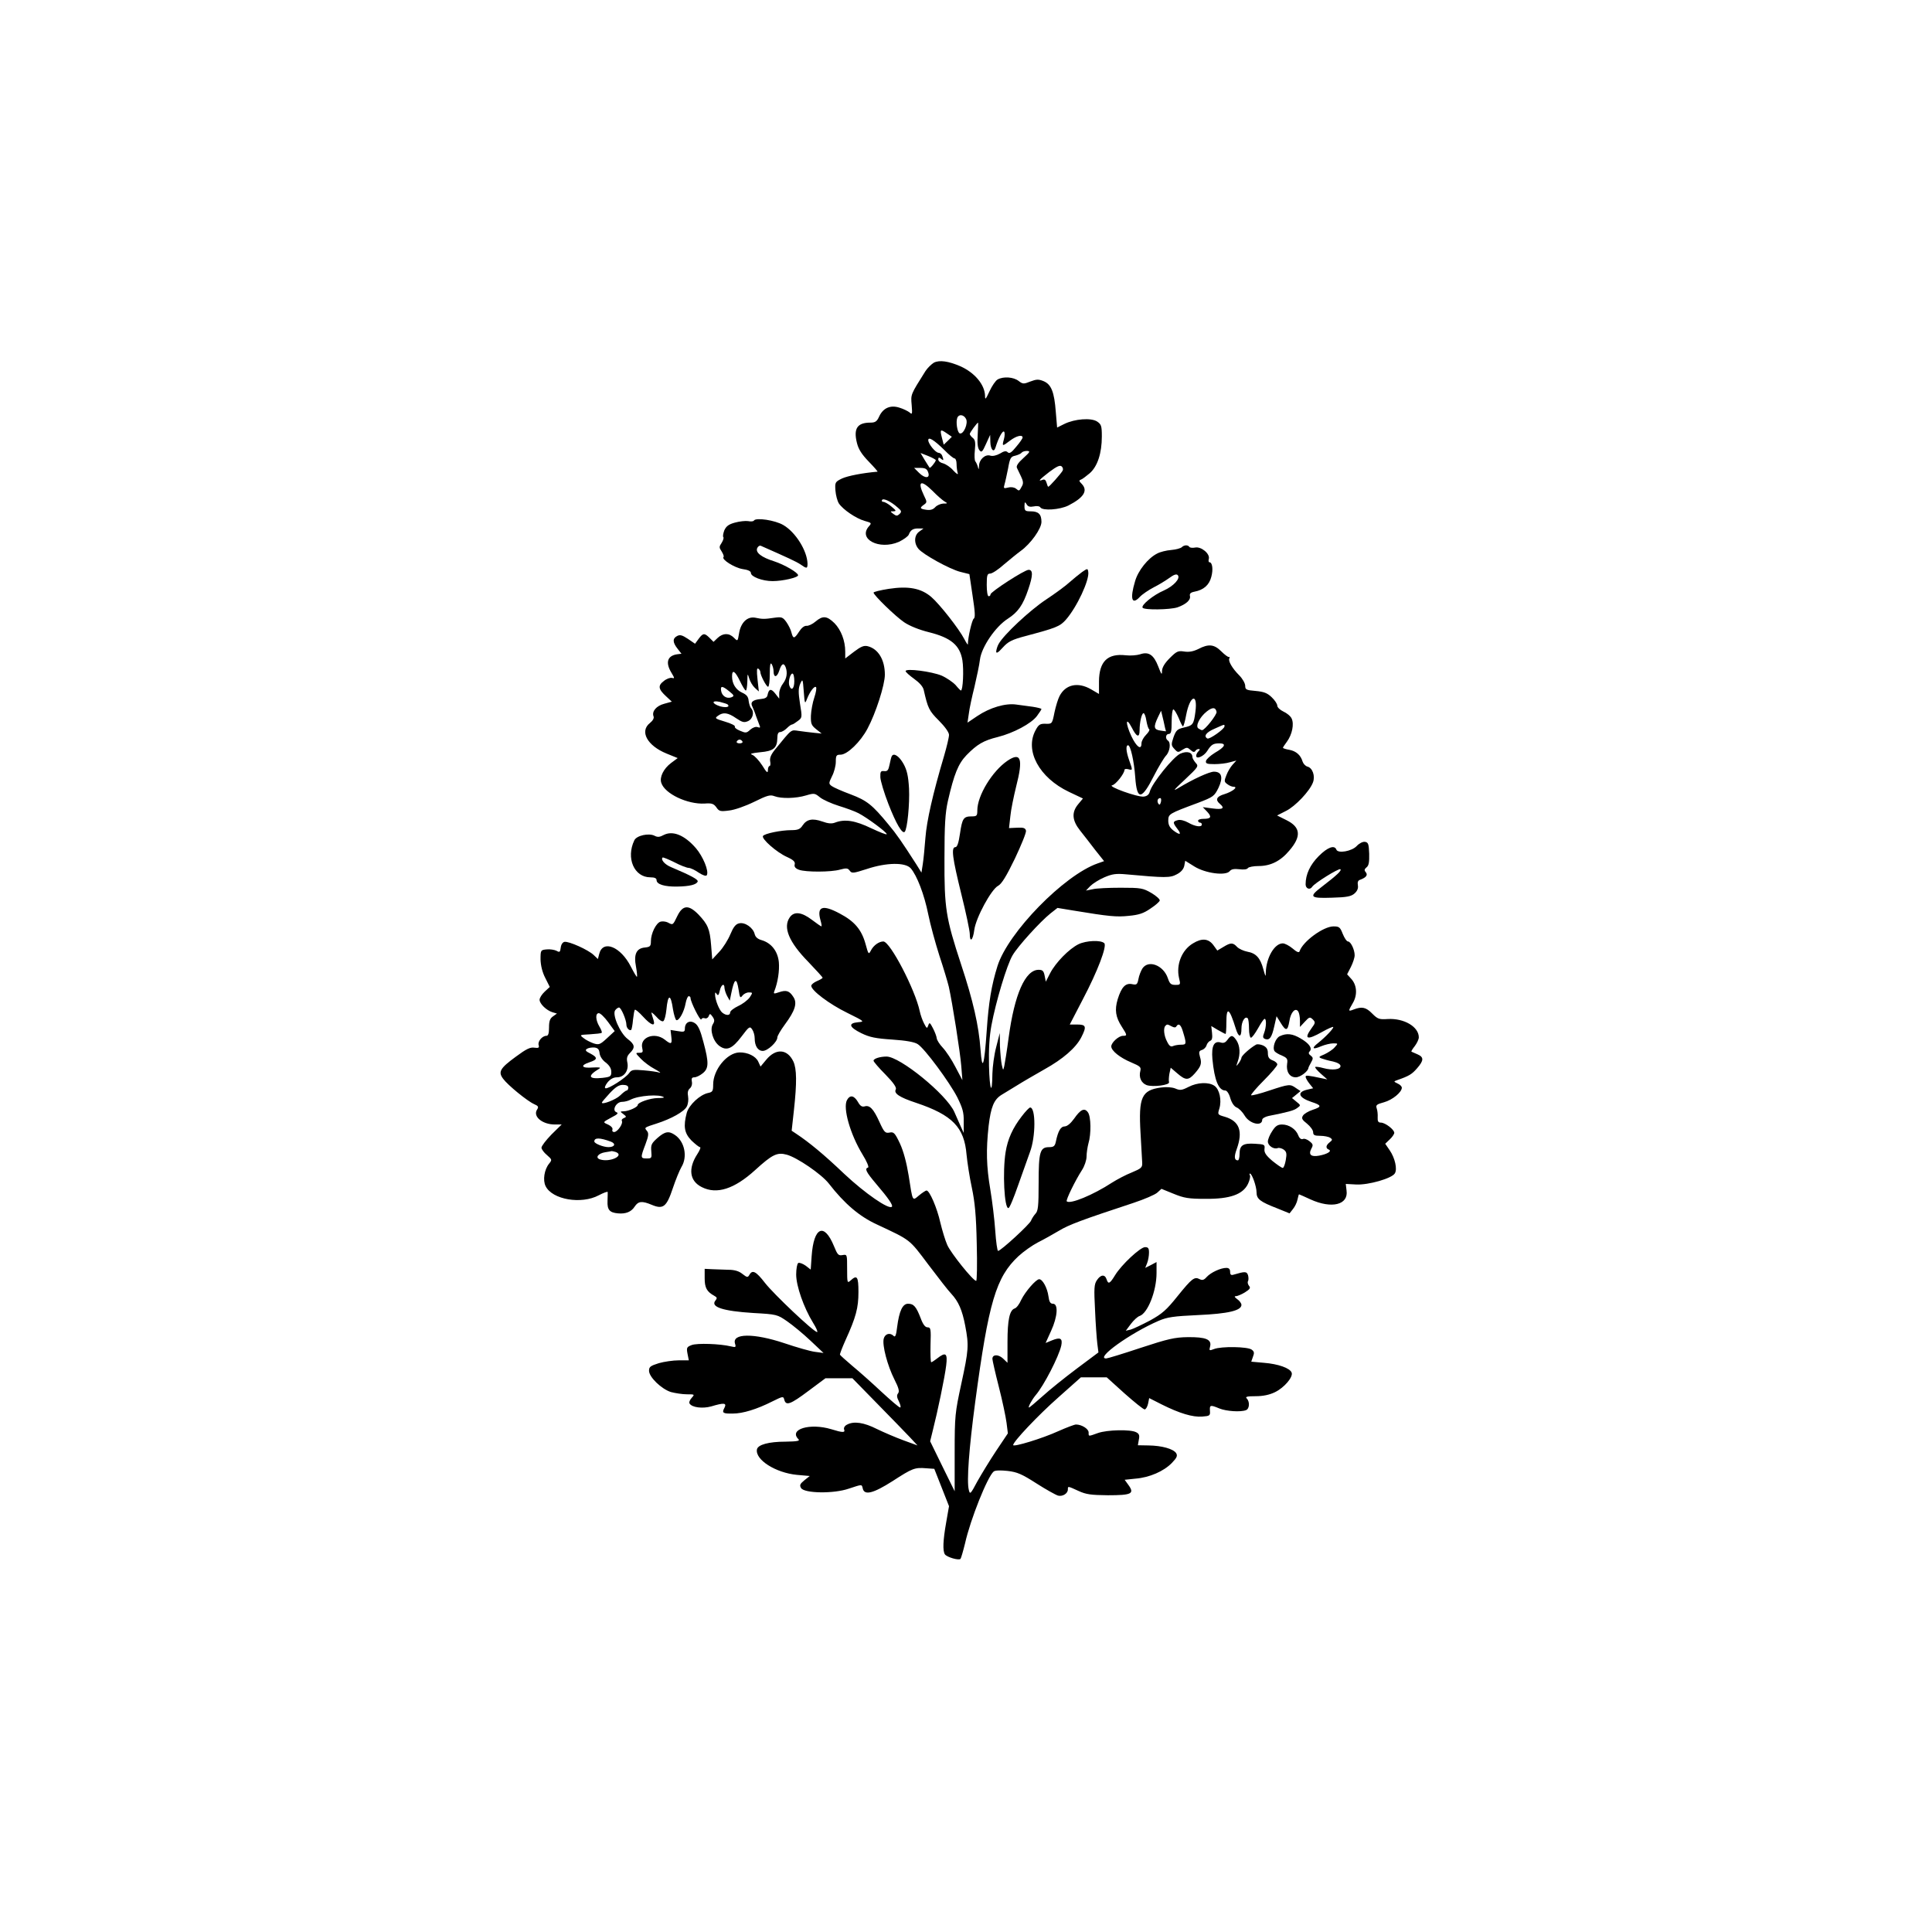 <?xml version="1.0" standalone="no"?>
<!DOCTYPE svg PUBLIC "-//W3C//DTD SVG 20010904//EN"
 "http://www.w3.org/TR/2001/REC-SVG-20010904/DTD/svg10.dtd">
<svg version="1.0" xmlns="http://www.w3.org/2000/svg"
 width="1024pt" height="1024pt" viewBox="0 0 1024 1024"
 preserveAspectRatio="xMidYMid meet">
<g transform="translate(0,1024) scale(0.1,-0.1)"
fill="#000000" stroke="none">
<path d="M4950 8318 c-13 -8 -34 -28 -45 -45 -79 -126 -78 -122 -73 -179 4
-49 3 -53 -11 -40 -9 7 -33 19 -53 25 -48 16 -87 -1 -108 -46 -12 -27 -21 -33
-47 -33 -70 0 -90 -32 -71 -108 8 -33 26 -61 63 -99 28 -29 49 -53 46 -53 -80
-7 -157 -22 -188 -36 -37 -18 -38 -21 -35 -64 2 -25 10 -55 18 -68 22 -33 91
-80 137 -93 36 -10 38 -11 23 -28 -61 -68 54 -128 158 -83 25 12 49 29 53 39
9 24 23 33 53 32 l25 0 -22 -16 c-28 -19 -30 -62 -5 -92 25 -30 166 -108 222
-122 l48 -12 17 -115 c13 -85 15 -116 6 -121 -9 -6 -31 -99 -31 -136 0 -5 -8
7 -19 28 -28 54 -130 184 -175 223 -54 46 -120 59 -225 43 -45 -7 -81 -16 -81
-20 0 -13 115 -125 162 -157 28 -19 79 -40 132 -53 116 -29 164 -69 177 -149
8 -50 3 -160 -8 -160 -2 0 -15 13 -28 29 -14 15 -47 38 -74 50 -53 22 -191 40
-191 24 0 -5 20 -23 45 -41 28 -20 47 -41 51 -59 22 -97 28 -110 80 -162 33
-33 54 -63 54 -76 0 -13 -12 -63 -26 -111 -60 -202 -92 -344 -99 -434 -4 -52
-10 -115 -14 -140 l-7 -45 -28 45 c-76 118 -104 159 -146 209 -87 106 -115
128 -202 161 -46 17 -91 37 -100 44 -16 12 -16 15 2 52 11 21 20 55 20 76 0
34 3 38 25 38 36 0 106 68 143 138 44 82 92 232 92 286 0 79 -35 137 -91 151
-20 5 -36 -2 -72 -29 l-47 -36 0 36 c0 58 -22 115 -57 151 -40 39 -62 41 -100
9 -16 -14 -38 -24 -48 -23 -12 1 -27 -11 -39 -30 -26 -40 -32 -40 -41 -6 -3
15 -16 40 -27 56 -19 26 -25 28 -62 23 -54 -8 -65 -8 -103 0 -42 8 -77 -26
-86 -84 -7 -42 -7 -42 -27 -22 -26 26 -58 25 -86 -1 l-22 -21 -21 21 c-27 27
-35 26 -58 -5 l-19 -26 -38 26 c-30 20 -42 23 -57 15 -25 -13 -24 -34 2 -67
l21 -27 -24 -3 c-51 -8 -62 -44 -29 -98 17 -29 18 -31 2 -27 -9 2 -29 -5 -43
-17 -32 -24 -29 -43 14 -82 l29 -27 -40 -11 c-42 -11 -67 -40 -57 -67 4 -9 -4
-23 -19 -35 -56 -44 -15 -120 88 -162 l59 -24 -35 -26 c-40 -30 -62 -75 -52
-105 18 -58 139 -115 230 -110 38 3 48 -1 62 -20 14 -21 21 -23 67 -17 29 3
86 23 133 46 69 34 85 39 108 30 37 -14 114 -12 167 4 44 13 47 12 74 -10 16
-13 61 -33 99 -45 39 -12 86 -29 105 -39 45 -23 150 -101 150 -111 0 -5 -37
10 -82 31 -85 41 -140 50 -192 30 -18 -7 -38 -5 -68 6 -52 18 -82 12 -104 -21
-13 -20 -25 -25 -60 -25 -54 0 -142 -18 -150 -31 -9 -15 73 -87 127 -111 35
-16 45 -26 41 -40 -3 -12 4 -21 23 -28 35 -13 170 -13 218 1 33 9 41 8 51 -6
11 -15 18 -14 90 9 105 35 204 36 233 4 33 -38 72 -139 93 -244 11 -55 38
-153 59 -219 22 -66 44 -140 50 -165 19 -86 60 -345 66 -420 l6 -75 -37 70
c-20 39 -50 84 -67 102 -17 18 -31 40 -32 50 -1 10 -10 34 -20 53 -16 31 -19
33 -25 15 -6 -18 -8 -17 -22 10 -9 17 -19 46 -23 65 -24 114 -157 370 -193
370 -23 0 -51 -20 -65 -46 -13 -25 -14 -24 -30 35 -21 74 -58 118 -136 159
-91 49 -123 38 -102 -36 5 -17 7 -32 5 -32 -3 0 -26 16 -51 35 -54 41 -94 46
-117 13 -37 -53 -5 -131 99 -237 41 -43 75 -80 75 -83 0 -3 -13 -11 -30 -18
-16 -7 -30 -18 -30 -25 0 -25 96 -97 190 -143 93 -46 94 -47 58 -50 -54 -5
-48 -26 17 -58 45 -22 76 -28 165 -34 74 -5 117 -13 134 -24 37 -23 169 -202
210 -282 28 -57 35 -80 34 -129 l0 -60 -16 35 c-8 19 -24 54 -34 77 -42 93
-288 293 -359 293 -35 0 -69 -11 -69 -22 0 -5 28 -38 63 -73 43 -44 60 -69 55
-79 -12 -21 19 -42 107 -71 194 -65 256 -130 268 -275 4 -41 16 -120 28 -175
16 -76 23 -147 26 -297 3 -109 1 -198 -3 -197 -17 1 -134 147 -153 190 -11 24
-27 78 -37 119 -17 77 -57 170 -73 170 -5 0 -23 -12 -40 -26 -36 -30 -33 -36
-55 106 -11 67 -27 128 -46 169 -27 57 -33 63 -56 58 -22 -4 -28 2 -53 57 -31
69 -52 90 -78 82 -14 -4 -24 2 -36 24 -21 35 -42 38 -58 9 -22 -42 17 -180 82
-287 23 -37 36 -68 30 -70 -19 -6 -12 -22 43 -87 65 -76 91 -114 83 -121 -16
-16 -141 70 -252 174 -108 103 -187 168 -255 213 l-24 16 12 109 c16 146 15
219 -3 258 -32 67 -93 71 -144 9 l-30 -36 -12 26 c-13 29 -56 50 -100 49 -66
-2 -139 -92 -139 -170 0 -35 -3 -40 -27 -45 -43 -9 -101 -63 -113 -105 -19
-72 -13 -108 25 -147 20 -19 40 -35 45 -35 6 0 -1 -17 -14 -37 -50 -77 -41
-143 24 -175 79 -40 172 -10 282 90 91 83 117 96 168 82 55 -15 184 -103 223
-153 83 -107 162 -174 253 -216 183 -86 171 -76 274 -213 53 -70 107 -140 122
-155 38 -41 58 -86 74 -170 20 -105 18 -128 -21 -308 -33 -153 -35 -169 -35
-365 l0 -204 -65 132 -65 133 14 57 c25 98 64 284 71 345 8 65 -2 73 -48 37
-14 -11 -28 -20 -31 -20 -4 0 -5 42 -4 93 3 84 1 92 -16 92 -12 0 -24 15 -36
48 -24 62 -37 77 -67 77 -29 0 -47 -38 -58 -124 -5 -43 -10 -55 -18 -47 -20
20 -46 12 -53 -14 -9 -35 20 -144 57 -217 23 -45 27 -63 19 -73 -8 -10 -7 -21
5 -44 8 -17 11 -31 6 -31 -6 0 -51 39 -102 86 -50 47 -119 108 -153 136 -33
28 -62 54 -64 58 -1 4 12 38 29 76 56 123 69 172 69 256 0 82 -7 93 -42 61
-17 -15 -18 -13 -18 62 0 77 0 77 -24 73 -22 -4 -27 1 -46 48 -52 126 -107
101 -118 -53 l-5 -72 -27 21 c-16 11 -33 17 -39 14 -6 -4 -11 -31 -11 -61 0
-61 40 -175 89 -255 17 -27 27 -50 22 -50 -18 0 -230 201 -276 260 -48 62 -67
72 -83 43 -9 -15 -12 -14 -37 5 -18 15 -42 22 -74 22 -25 1 -64 2 -86 3 l-40
2 0 -50 c0 -50 11 -71 51 -93 15 -8 16 -13 6 -25 -28 -34 40 -56 200 -66 125
-7 128 -8 180 -44 29 -20 85 -66 123 -102 l70 -66 -45 6 c-25 3 -98 24 -163
46 -162 54 -279 53 -261 -3 6 -19 3 -20 -22 -14 -58 14 -179 18 -208 7 -26
-10 -28 -14 -22 -46 l7 -35 -54 0 c-29 0 -77 -7 -105 -15 -44 -14 -52 -19 -52
-40 0 -34 66 -97 116 -113 23 -6 61 -12 84 -12 42 0 43 0 26 -19 -10 -11 -15
-24 -11 -30 13 -21 69 -28 115 -15 67 20 83 19 70 -7 -15 -28 -9 -32 45 -31
52 0 127 23 208 64 57 28 59 29 64 9 9 -33 32 -25 128 47 l90 67 71 0 72 0
132 -135 c73 -74 150 -154 173 -178 l40 -43 -74 27 c-41 15 -104 42 -141 60
-69 35 -123 43 -159 23 -12 -6 -18 -17 -15 -25 7 -18 -7 -18 -68 1 -113 34
-227 0 -174 -53 9 -9 -6 -12 -68 -13 -90 0 -147 -16 -152 -41 -10 -55 99 -124
212 -135 l68 -6 -29 -23 c-23 -19 -26 -26 -17 -41 17 -28 172 -31 253 -3 73
24 68 24 74 0 9 -37 56 -25 158 40 105 68 117 73 178 68 l43 -3 39 -99 39 -99
-15 -86 c-17 -96 -19 -150 -7 -169 10 -15 74 -34 83 -24 3 4 14 41 24 82 28
126 119 354 152 381 7 6 36 7 73 3 51 -6 75 -16 153 -66 50 -32 102 -61 115
-65 24 -6 52 11 52 33 0 18 -1 18 56 -8 41 -19 67 -22 156 -23 125 0 142 8
110 53 l-21 29 57 6 c75 6 150 39 193 83 27 28 31 38 23 52 -15 23 -76 40
-146 41 l-57 1 5 29 c5 23 2 32 -14 40 -30 16 -153 13 -202 -4 -53 -19 -50
-19 -50 3 0 19 -37 42 -67 42 -8 0 -50 -16 -93 -35 -85 -39 -240 -86 -240 -74
0 18 132 158 241 254 l118 105 69 0 68 0 94 -85 c52 -46 100 -85 107 -85 6 0
14 13 18 30 l6 30 67 -34 c94 -47 164 -68 214 -64 40 3 43 5 41 31 -2 31 2 32
50 12 37 -15 112 -20 141 -9 19 7 21 45 4 62 -9 9 1 12 47 12 39 0 73 7 102
21 50 24 98 81 89 104 -9 24 -71 46 -147 52 l-67 6 9 26 c8 20 7 28 -7 38 -22
16 -161 18 -199 3 -26 -10 -27 -9 -21 14 9 37 -23 50 -119 49 -69 -1 -104 -9
-250 -57 -93 -31 -175 -56 -182 -56 -60 0 129 135 277 199 46 20 79 25 210 31
160 7 230 24 230 54 0 8 -10 22 -22 30 -15 11 -17 16 -8 16 8 0 30 9 48 20 27
17 32 24 22 35 -6 8 -9 19 -5 25 3 5 3 20 0 31 -7 21 -16 21 -77 3 -13 -4 -18
0 -18 15 0 14 -6 21 -20 21 -30 0 -82 -24 -104 -48 -14 -16 -23 -19 -37 -12
-28 15 -41 5 -117 -89 -60 -75 -82 -94 -147 -130 -42 -22 -88 -44 -102 -48
l-26 -6 27 36 c15 20 36 39 46 42 43 14 90 132 90 228 l0 58 -30 -16 -30 -15
10 25 c6 15 10 40 10 56 0 23 -4 29 -21 29 -25 0 -125 -93 -159 -149 -28 -46
-36 -49 -45 -21 -9 27 -31 25 -51 -5 -15 -22 -16 -44 -10 -158 3 -73 9 -153
12 -178 l6 -47 -115 -86 c-64 -48 -145 -113 -181 -146 -37 -33 -69 -60 -72
-60 -7 0 15 41 35 65 44 51 123 205 136 263 8 39 -5 46 -49 28 l-34 -14 29 64
c35 76 39 144 10 144 -14 0 -20 10 -24 40 -6 44 -31 90 -49 90 -17 0 -74 -66
-95 -109 -10 -23 -25 -43 -35 -46 -27 -9 -38 -61 -38 -178 l0 -110 -24 23
c-25 23 -56 22 -56 -2 0 -7 15 -74 34 -148 19 -74 37 -160 41 -191 l7 -56 -61
-91 c-34 -51 -79 -125 -101 -164 -36 -68 -39 -70 -45 -45 -12 46 1 220 34 467
71 529 110 661 229 772 27 25 74 58 103 73 30 15 80 43 112 62 53 32 120 57
396 148 57 19 113 43 125 54 l22 20 64 -26 c56 -23 80 -27 170 -27 129 -1 198
23 225 80 9 19 13 39 10 44 -3 6 -3 10 0 10 11 0 35 -69 35 -99 0 -36 18 -50
111 -86 l64 -26 18 23 c10 12 21 34 24 50 3 15 7 28 8 28 1 0 29 -12 61 -27
112 -51 202 -29 191 47 l-4 35 56 -3 c64 -3 188 32 204 59 14 22 1 81 -27 122
l-24 35 24 23 c13 12 24 28 24 35 0 17 -48 54 -71 54 -14 0 -18 7 -17 28 1 15
-1 36 -5 47 -6 18 -1 22 39 33 44 12 94 53 94 77 0 7 -10 17 -22 22 -22 11
-22 11 -3 18 63 22 78 31 105 62 37 42 38 60 3 75 -16 7 -30 13 -32 14 -2 2 6
15 18 30 11 15 21 35 21 46 0 56 -78 102 -165 97 -45 -3 -53 0 -82 29 -33 34
-55 38 -97 22 -31 -12 -32 -11 -5 35 25 43 21 96 -11 129 l-20 22 20 39 c11
22 20 49 20 62 0 30 -21 73 -35 73 -7 0 -19 18 -28 40 -14 36 -19 40 -49 40
-54 0 -163 -80 -180 -132 -3 -9 -15 -4 -37 15 -18 15 -41 27 -52 27 -44 0 -88
-76 -90 -155 0 -25 -2 -22 -13 18 -16 60 -39 85 -85 93 -20 4 -44 15 -54 25
-22 24 -34 24 -73 0 l-32 -19 -21 29 c-26 35 -61 38 -108 9 -59 -35 -90 -112
-74 -183 9 -36 8 -37 -19 -37 -24 0 -30 6 -40 35 -23 69 -103 100 -135 52 -8
-13 -18 -38 -21 -56 -6 -30 -10 -32 -34 -27 -35 7 -56 -16 -76 -80 -17 -57
-11 -95 22 -146 29 -45 29 -48 6 -48 -23 0 -62 -36 -62 -56 0 -23 46 -60 106
-85 47 -20 53 -25 48 -45 -9 -34 5 -64 33 -75 33 -12 126 0 119 16 -2 6 -1 26
2 44 l7 32 35 -30 c44 -38 59 -38 92 -1 34 39 39 53 28 89 -7 25 -5 31 10 36
11 3 22 14 25 25 3 10 12 21 20 24 9 3 12 16 9 42 l-4 36 35 -21 c20 -11 38
-21 41 -21 2 0 4 27 4 60 0 89 16 78 50 -32 15 -49 30 -48 30 1 0 37 19 68 33
54 4 -3 7 -28 7 -55 0 -26 5 -48 10 -48 6 0 22 22 38 50 15 27 30 50 35 50 10
0 9 -44 -3 -75 -8 -20 -7 -27 6 -32 23 -8 35 9 48 68 l12 53 23 -37 c27 -44
36 -41 45 11 7 47 32 74 47 51 5 -8 9 -29 9 -48 l0 -34 26 28 c24 26 27 26 42
12 15 -15 14 -19 -6 -46 -43 -59 -25 -66 56 -20 30 17 56 28 58 26 6 -5 -42
-55 -80 -85 -37 -29 -29 -37 17 -17 20 8 48 15 63 15 27 0 27 0 8 -21 -10 -12
-35 -28 -54 -37 -31 -13 -33 -15 -15 -22 11 -4 38 -12 60 -16 25 -6 40 -15 40
-24 0 -19 -43 -24 -91 -11 -21 6 -40 8 -43 6 -3 -3 11 -19 30 -36 l34 -30 -29
6 c-75 16 -86 17 -86 8 0 -6 9 -22 20 -36 l20 -25 -30 -7 c-58 -13 -48 -42 20
-65 56 -18 57 -26 8 -42 -22 -7 -46 -21 -52 -31 -9 -14 -5 -22 22 -43 17 -14
32 -34 32 -45 0 -15 7 -19 38 -19 20 0 44 -5 52 -10 13 -9 13 -12 -2 -24 -21
-16 -23 -32 -5 -39 18 -8 -8 -24 -51 -32 -43 -8 -58 5 -42 36 11 20 10 25 -9
40 -12 10 -28 16 -36 12 -9 -3 -18 4 -24 20 -13 33 -49 57 -86 57 -23 0 -35
-8 -52 -35 -13 -19 -23 -44 -23 -55 0 -22 31 -43 52 -35 7 3 22 -1 32 -8 15
-11 17 -21 11 -55 -4 -23 -11 -42 -16 -42 -6 0 -30 17 -55 37 -34 29 -44 44
-42 63 3 24 0 25 -50 28 -64 4 -82 -8 -82 -54 0 -19 -4 -34 -9 -34 -19 0 -21
19 -6 60 34 95 14 148 -63 171 -39 11 -39 12 -29 44 13 44 1 101 -26 120 -30
21 -90 19 -138 -6 -35 -18 -45 -19 -70 -8 -18 7 -48 9 -76 5 -102 -14 -119
-51 -108 -240 4 -72 8 -144 9 -159 1 -25 -5 -30 -55 -51 -31 -12 -78 -37 -105
-54 -101 -66 -223 -116 -240 -99 -6 6 46 112 81 166 13 20 24 52 24 71 0 19 5
51 10 70 15 49 14 143 -3 165 -18 25 -39 15 -73 -34 -18 -25 -36 -40 -49 -41
-22 0 -36 -24 -48 -82 -5 -23 -12 -28 -36 -28 -48 0 -55 -26 -55 -191 0 -123
-3 -148 -17 -162 -9 -10 -19 -26 -23 -36 -6 -19 -161 -161 -175 -161 -4 0 -11
48 -15 108 -4 59 -16 157 -26 217 -21 124 -23 210 -9 338 12 100 28 139 68
164 15 9 52 32 82 50 30 19 96 57 145 85 99 55 167 114 196 170 29 57 26 68
-21 68 l-40 0 69 133 c80 152 129 283 114 298 -18 18 -96 14 -136 -5 -51 -25
-122 -98 -151 -154 l-23 -45 -6 31 c-5 26 -11 32 -32 32 -71 0 -128 -130 -159
-360 -9 -69 -20 -136 -23 -150 -6 -25 -6 -25 -13 5 -4 17 -8 62 -10 100 l-1
70 -19 -75 c-11 -41 -19 -104 -20 -140 -1 -121 -15 -89 -18 41 -2 88 2 156 13
215 23 124 82 321 112 371 28 48 146 178 201 222 l37 29 85 -14 c188 -31 228
-35 293 -28 53 5 78 13 114 38 26 17 48 36 50 43 2 6 -17 24 -44 40 -45 26
-55 28 -163 28 -63 0 -130 -3 -149 -8 l-35 -7 23 24 c13 13 46 34 74 46 42 18
62 21 116 16 208 -19 233 -19 268 0 22 11 36 27 40 45 l5 27 48 -30 c59 -37
167 -51 188 -25 9 11 24 13 51 10 23 -3 41 -1 45 6 4 6 30 11 57 11 63 0 116
26 162 81 66 76 61 125 -14 162 l-50 25 47 24 c49 24 126 105 143 151 13 34
-2 77 -29 84 -11 3 -22 15 -26 27 -10 34 -34 55 -70 62 -19 3 -34 8 -34 11 0
2 9 16 21 32 28 38 39 94 25 123 -6 13 -26 29 -44 37 -17 8 -32 22 -32 31 0 9
-13 29 -30 45 -23 22 -41 29 -85 33 -49 4 -55 7 -55 27 0 13 -14 38 -32 56
-37 37 -60 77 -52 90 3 5 2 8 -3 7 -4 -1 -22 12 -40 30 -37 37 -67 41 -122 12
-27 -13 -49 -17 -75 -13 -32 5 -40 1 -76 -35 -27 -27 -40 -49 -41 -68 0 -24
-3 -20 -20 24 -24 62 -51 80 -97 64 -16 -5 -50 -8 -75 -5 -97 11 -141 -33
-142 -138 l0 -67 -41 24 c-70 41 -136 27 -168 -35 -8 -15 -20 -54 -27 -87 -12
-61 -13 -61 -47 -60 -29 1 -37 -4 -53 -34 -59 -108 19 -252 177 -327 l74 -35
-25 -30 c-36 -43 -33 -86 10 -140 19 -24 55 -70 80 -103 l47 -59 -34 -12
c-178 -62 -475 -366 -531 -544 -32 -102 -47 -194 -57 -342 -13 -188 -24 -223
-33 -100 -9 125 -39 258 -103 451 -81 247 -89 296 -88 561 0 179 4 241 18 304
33 144 55 198 99 244 56 57 89 77 166 96 83 21 177 71 207 111 13 18 24 34 24
37 0 3 -20 8 -45 12 -25 3 -65 9 -89 12 -57 8 -139 -16 -206 -61 l-52 -35 7
47 c3 27 17 91 30 143 12 52 26 117 29 144 8 66 82 175 148 217 54 35 80 72
108 155 25 73 26 104 2 104 -22 0 -202 -117 -202 -130 0 -6 -4 -10 -10 -10 -6
0 -10 27 -10 60 0 52 3 60 18 60 11 0 44 22 74 49 31 26 70 58 88 71 53 38
110 118 110 154 0 41 -16 56 -57 56 -29 0 -33 3 -33 28 1 23 2 24 11 10 7 -13
18 -16 38 -12 16 4 32 1 35 -5 12 -19 103 -13 149 10 82 42 105 79 70 115 -14
14 -15 18 -4 22 7 2 28 18 47 34 41 36 64 106 64 195 0 56 -3 64 -25 79 -32
21 -119 14 -174 -13 l-38 -19 -7 83 c-8 106 -24 146 -65 163 -27 11 -38 10
-70 -2 -35 -14 -40 -14 -62 3 -27 21 -80 25 -111 8 -11 -6 -30 -34 -43 -62
-21 -45 -24 -48 -24 -24 -2 59 -55 122 -131 156 -63 27 -110 34 -140 19z m170
-298 c13 -23 -13 -84 -33 -77 -13 4 -22 60 -13 83 8 20 34 17 46 -6z m62 -85
c-3 -45 0 -70 9 -81 11 -14 16 -10 35 33 l22 48 1 -37 c1 -40 18 -60 27 -31
16 52 38 93 46 85 4 -4 4 -22 -1 -40 -11 -39 -9 -39 33 -7 33 25 66 33 66 16
0 -5 -15 -27 -34 -49 -25 -31 -36 -38 -45 -29 -8 8 -19 7 -41 -7 -18 -10 -38
-15 -51 -11 -27 9 -59 -20 -60 -54 -1 -21 -2 -22 -6 -6 -3 11 -9 24 -13 29 -5
4 -6 32 -3 60 4 40 2 55 -11 65 -9 7 -16 17 -16 21 0 7 39 60 44 60 1 0 0 -29
-2 -65z m-162 7 l25 -17 -21 -21 -22 -21 -10 38 c-11 44 -8 46 28 21z m-15
-87 c24 -25 49 -45 55 -45 5 0 10 -13 10 -29 0 -16 3 -38 6 -48 4 -11 -5 -6
-23 13 -15 18 -40 34 -54 38 -14 3 -26 12 -26 21 0 11 4 12 14 4 14 -13 16 -9
7 15 -3 9 -12 16 -19 16 -16 0 -55 47 -55 67 0 20 31 1 85 -52z m419 -43 c-28
-25 -39 -42 -34 -52 4 -8 14 -29 22 -46 11 -23 13 -36 5 -50 -15 -28 -15 -28
-32 -14 -9 7 -25 10 -41 6 -24 -6 -26 -5 -20 16 4 13 12 51 19 85 10 56 14 63
39 68 15 4 30 11 33 16 4 5 16 9 28 9 19 -1 17 -5 -19 -38z m-464 -11 c-1 -10
-30 -45 -33 -40 -2 2 -13 21 -26 41 l-22 37 41 -16 c22 -9 40 -19 40 -22z
m672 -56 c-10 -17 -70 -85 -76 -85 -2 0 -6 10 -9 21 -4 15 -11 20 -21 16 -28
-11 -17 1 36 42 39 29 56 37 65 29 7 -6 9 -16 5 -23z m-713 -7 c13 -34 -16
-36 -48 -4 l-26 26 33 0 c25 0 35 -5 41 -22z m24 -100 c23 -24 51 -48 62 -55
19 -11 19 -12 -6 -12 -14 -1 -33 -9 -42 -19 -12 -13 -26 -17 -47 -14 -35 5
-37 10 -13 27 17 12 17 15 0 49 -36 76 -17 86 46 24z m-185 -88 c20 -17 22
-22 10 -34 -12 -11 -17 -12 -33 0 -18 14 -18 14 1 14 16 1 14 4 -11 25 -16 14
-36 25 -43 25 -7 0 -10 4 -7 10 7 11 46 -7 83 -40z m-658 -867 c0 -36 18 -35
30 2 12 38 24 44 34 19 11 -29 6 -61 -14 -87 -11 -14 -20 -37 -20 -52 l0 -28
-21 27 c-22 28 -34 26 -41 -8 -2 -13 -13 -19 -36 -21 -43 -4 -57 -17 -44 -41
5 -11 14 -32 19 -49 6 -16 14 -38 18 -48 6 -13 4 -16 -9 -11 -10 4 -26 -2 -39
-13 -20 -19 -25 -19 -55 -6 -18 7 -30 17 -27 22 3 5 -21 17 -52 26 -53 16 -56
18 -38 31 28 21 54 17 97 -13 33 -22 42 -24 63 -15 26 12 34 49 16 68 -5 5
-11 23 -13 39 -2 23 -11 33 -35 44 -33 15 -53 47 -53 86 0 39 16 29 42 -25 13
-27 26 -49 31 -50 4 0 7 21 8 48 1 44 1 45 10 16 5 -17 18 -39 30 -50 l21 -19
-7 64 c-5 46 -4 62 4 57 6 -4 11 -12 11 -18 0 -17 32 -78 41 -78 5 0 9 30 9
68 0 47 3 63 10 52 5 -8 10 -25 10 -37z m110 -53 c0 -40 -15 -54 -26 -25 -8
20 4 65 16 65 6 0 10 -18 10 -40z m67 -95 c15 39 40 72 48 63 4 -4 0 -28 -9
-55 -9 -26 -17 -70 -18 -96 -1 -43 2 -51 28 -72 l29 -23 -40 4 c-22 2 -58 7
-81 10 -44 6 -34 14 -128 -101 -20 -25 -27 -43 -24 -60 3 -14 1 -25 -3 -25 -5
0 -9 -10 -9 -22 0 -18 -7 -13 -30 25 -17 26 -40 51 -52 56 -16 6 -6 9 41 14
71 6 90 22 91 75 0 22 5 32 15 32 8 0 24 9 35 20 11 11 23 20 28 20 4 0 18 9
31 19 23 17 23 19 11 92 -9 59 -9 80 1 104 13 29 14 28 19 -40 5 -66 6 -68 17
-40z m-412 41 c27 -22 28 -25 11 -32 -24 -9 -50 7 -54 35 -4 27 6 27 43 -3z
m2471 -108 c-9 -68 -13 -73 -61 -84 -35 -8 -42 -15 -55 -51 -13 -39 -13 -44 5
-63 17 -19 20 -19 42 -4 23 14 26 14 43 -1 12 -11 20 -13 25 -6 3 6 11 11 18
11 8 0 8 -3 -1 -12 -7 -7 -12 -17 -12 -24 0 -20 40 -3 58 25 22 35 32 41 65
41 39 0 30 -19 -24 -50 -24 -15 -45 -34 -47 -43 -3 -14 5 -17 45 -17 26 0 63
4 82 10 l34 9 -20 -22 c-11 -12 -26 -37 -33 -56 -12 -30 -12 -35 5 -47 10 -8
25 -14 33 -14 27 0 -6 -26 -48 -39 -42 -12 -50 -30 -25 -51 29 -24 16 -32 -37
-25 l-53 7 23 -24 c26 -28 21 -38 -20 -38 -15 0 -28 -4 -28 -10 0 -5 5 -10 10
-10 6 0 10 -4 10 -10 0 -16 -36 -11 -72 10 -20 11 -42 17 -56 13 -27 -7 -27
-13 -1 -47 24 -31 12 -34 -24 -6 -18 15 -25 29 -25 51 1 35 2 36 158 94 81 31
86 35 108 79 26 55 18 86 -24 86 -24 0 -110 -39 -189 -87 -32 -19 -24 -10 35
45 72 68 74 71 57 89 -9 11 -17 24 -17 30 0 26 -28 34 -63 19 -37 -15 -152
-158 -163 -202 -4 -15 -14 -24 -32 -26 -33 -4 -196 55 -167 60 18 3 65 62 65
82 0 4 9 6 20 3 24 -6 24 -7 5 47 -17 48 -19 80 -6 80 13 0 32 -85 38 -170 9
-124 34 -121 100 10 23 45 52 93 63 105 21 22 27 69 10 80 -15 10 -12 35 5 35
12 0 15 14 15 65 0 36 4 65 9 65 5 0 17 -20 28 -45 10 -25 20 -45 23 -45 3 0
11 27 17 61 20 104 62 119 49 17z m-2479 38 c13 -13 -8 -18 -39 -10 -46 14
-49 34 -3 24 20 -5 39 -11 42 -14z m2591 -39 c3 -14 -62 -97 -77 -97 -3 0 -12
4 -19 9 -18 11 6 60 44 90 30 24 47 23 52 -2z m-268 -103 c0 0 -13 1 -30 4
-35 5 -37 19 -13 70 l17 35 13 -54 c6 -30 12 -54 13 -55z m-104 56 c4 -22 10
-43 15 -45 4 -3 -3 -16 -17 -30 -13 -13 -24 -33 -24 -45 0 -38 -26 -20 -54 39
-32 69 -30 107 3 44 25 -50 41 -55 41 -14 0 42 11 91 21 91 5 0 12 -18 15 -40z
m414 -30 c0 -14 -81 -71 -91 -64 -21 12 -6 33 39 52 56 25 52 24 52 12z
m-2555 -80 c3 -5 -3 -10 -15 -10 -12 0 -18 5 -15 10 3 6 10 10 15 10 5 0 12
-4 15 -10z m2218 -321 c-4 -15 -8 -17 -14 -8 -8 14 -3 29 11 29 4 0 6 -9 3
-21z m57 -1189 c13 -7 21 -7 25 0 11 18 23 10 33 -22 22 -71 21 -75 -7 -75
-14 0 -34 -3 -43 -7 -12 -6 -21 0 -32 23 -17 31 -21 73 -9 84 8 9 11 9 33 -3z"/>
<path d="M3996 7481 c-3 -5 -17 -6 -31 -3 -14 2 -45 -1 -70 -8 -33 -9 -46 -19
-56 -41 -6 -16 -9 -33 -5 -36 3 -4 -1 -17 -9 -30 -14 -21 -14 -25 0 -46 8 -13
13 -26 10 -29 -13 -13 58 -57 100 -64 29 -4 45 -11 45 -21 0 -20 61 -43 115
-43 54 0 135 19 135 31 0 14 -72 56 -127 74 -67 21 -99 46 -90 69 4 10 13 16
20 13 145 -64 186 -83 209 -98 34 -24 38 -24 38 4 -2 68 -63 166 -128 204 -44
26 -146 41 -156 24z"/>
<path d="M6264 7340 c-6 -6 -31 -13 -56 -15 -25 -2 -59 -10 -75 -19 -48 -24
-101 -90 -117 -147 -28 -93 -17 -128 25 -83 13 14 47 37 74 51 28 14 65 37 83
50 23 17 37 22 44 15 17 -17 -22 -59 -74 -82 -54 -23 -121 -77 -112 -91 8 -13
145 -11 185 2 45 16 71 39 66 60 -3 12 3 19 24 23 48 9 78 35 89 78 11 39 6
78 -10 78 -4 0 -6 8 -3 18 7 27 -40 66 -72 60 -14 -3 -28 -1 -31 3 -7 12 -28
11 -40 -1z"/>
<path d="M5735 7208 c-16 -12 -46 -36 -65 -53 -19 -18 -76 -60 -126 -93 -86
-57 -224 -186 -251 -235 -7 -12 -12 -30 -13 -40 0 -12 10 -7 34 20 29 32 47
42 122 62 162 43 182 51 213 86 59 67 126 211 119 254 -3 19 -4 19 -33 -1z"/>
<path d="M4727 6233 c-3 -4 -8 -25 -12 -45 -6 -30 -11 -37 -29 -35 -18 2 -21
-3 -20 -33 1 -19 20 -83 43 -142 41 -105 73 -159 86 -147 14 14 27 149 23 230
-4 67 -11 97 -29 130 -23 41 -51 60 -62 42z"/>
<path d="M5340 6208 c-81 -55 -160 -185 -160 -263 0 -29 -3 -32 -30 -32 -43 0
-50 -10 -62 -92 -7 -49 -15 -71 -24 -71 -24 0 -16 -57 31 -248 25 -100 45
-195 45 -212 0 -49 17 -34 24 22 9 65 90 214 126 233 19 10 44 51 89 144 34
72 61 138 59 148 -3 14 -13 18 -47 16 l-43 -2 7 62 c3 34 18 106 31 159 38
147 25 184 -46 136z"/>
<path d="M3517 5814 c-20 -11 -32 -12 -47 -4 -30 16 -96 2 -108 -24 -45 -94
-1 -196 85 -196 23 0 33 -5 33 -15 0 -22 42 -35 108 -34 67 1 104 10 110 27 3
10 -32 30 -141 76 -34 14 -56 40 -45 51 2 2 30 -9 62 -25 32 -17 67 -30 76
-30 9 0 33 -11 53 -25 23 -15 39 -20 43 -14 13 21 -20 100 -58 144 -61 70
-123 94 -171 69z"/>
<path d="M7191 5756 c-26 -28 -100 -41 -108 -19 -10 26 -47 12 -93 -34 -46
-46 -70 -97 -70 -150 0 -23 23 -32 35 -13 12 19 139 98 149 93 9 -6 -16 -30
-98 -93 -71 -54 -63 -62 53 -58 81 2 103 7 121 23 14 13 20 27 17 43 -3 16 1
26 12 29 32 12 42 25 30 40 -9 10 -8 16 4 26 12 9 15 28 14 72 -2 52 -5 60
-22 63 -12 2 -31 -8 -44 -22z"/>
<path d="M3590 5385 c-24 -50 -23 -49 -51 -34 -11 5 -28 7 -38 4 -24 -7 -51
-63 -51 -103 0 -27 -4 -31 -32 -34 -45 -4 -60 -36 -47 -102 5 -27 7 -51 5 -53
-2 -2 -16 22 -32 53 -54 107 -149 145 -168 68 l-7 -27 -22 21 c-29 28 -132 74
-155 70 -10 -2 -18 -14 -20 -31 -3 -24 -6 -26 -23 -16 -11 5 -34 9 -52 7 -31
-3 -32 -4 -32 -53 1 -32 9 -67 25 -98 l24 -48 -27 -25 c-15 -14 -27 -33 -27
-43 0 -21 36 -56 68 -66 l24 -7 -21 -15 c-16 -11 -21 -25 -21 -59 0 -31 -4
-44 -14 -44 -22 0 -47 -30 -41 -49 4 -14 0 -17 -22 -14 -22 4 -44 -7 -98 -47
-85 -62 -96 -81 -68 -118 25 -34 128 -118 164 -134 23 -10 25 -15 15 -30 -22
-36 29 -78 95 -78 l36 0 -54 -53 c-29 -30 -53 -61 -53 -70 0 -8 13 -26 29 -39
27 -24 28 -25 11 -46 -25 -31 -34 -87 -18 -119 35 -71 189 -98 282 -48 25 13
46 21 47 17 0 -4 0 -25 -1 -48 -2 -46 11 -61 55 -65 42 -4 71 8 89 36 19 29
39 31 91 9 60 -25 78 -11 111 88 15 45 36 96 46 113 33 54 17 134 -34 169 -33
23 -53 20 -94 -16 -31 -28 -35 -36 -32 -70 3 -36 2 -38 -24 -38 -34 0 -34 4
-7 75 17 45 18 59 8 71 -15 18 -15 18 51 39 78 25 146 63 160 90 7 13 10 37 7
54 -4 20 -1 33 9 42 9 7 14 23 11 36 -3 17 0 23 13 23 10 0 29 9 44 21 33 26
34 56 4 167 -16 62 -28 88 -45 99 -27 18 -53 4 -53 -29 0 -17 -5 -19 -38 -13
l-38 6 4 -35 c5 -41 0 -44 -35 -16 -54 42 -133 12 -119 -45 5 -21 3 -25 -16
-25 -21 0 -21 -1 8 -31 16 -17 49 -42 74 -55 25 -14 36 -22 25 -19 -11 4 -48
9 -83 12 -55 5 -65 3 -77 -14 -18 -26 -111 -86 -126 -81 -6 2 -2 14 11 31 15
18 31 27 50 27 39 0 64 37 55 79 -5 23 -1 35 14 50 29 29 26 45 -12 74 -41 31
-84 131 -66 153 6 8 15 14 20 14 11 0 39 -66 39 -91 0 -18 17 -35 26 -27 2 3
7 27 9 53 3 27 7 51 10 53 3 3 22 -13 43 -36 43 -47 67 -55 56 -19 -4 12 -9
29 -11 37 -3 8 8 0 24 -17 16 -19 33 -30 39 -25 6 4 13 31 16 60 8 85 23 86
35 2 5 -29 13 -55 18 -57 14 -4 41 44 49 90 4 20 11 37 16 37 6 0 10 -4 10
-10 0 -20 52 -124 57 -113 2 7 11 9 19 6 7 -3 17 2 20 11 6 15 8 15 21 -3 11
-16 11 -24 1 -40 -17 -28 1 -89 34 -114 39 -29 69 -16 118 49 40 53 44 56 56
39 8 -11 14 -32 14 -48 0 -41 17 -67 43 -67 26 0 77 48 77 71 0 9 18 39 40 69
54 73 67 113 45 146 -21 33 -38 38 -76 25 -27 -9 -30 -9 -25 5 19 48 28 110
24 155 -6 58 -40 101 -91 116 -21 6 -33 16 -37 32 -8 34 -52 65 -83 57 -18 -4
-30 -20 -46 -58 -12 -29 -38 -71 -59 -93 l-37 -40 -6 76 c-7 86 -17 109 -67
162 -52 53 -83 51 -112 -8z m325 -392 c6 -42 9 -45 20 -30 7 9 22 17 34 17 21
0 21 -1 5 -26 -10 -14 -37 -35 -61 -46 -23 -11 -43 -26 -43 -34 0 -17 -21 -18
-42 -1 -16 13 -38 68 -38 96 0 13 2 13 9 2 7 -10 11 -5 16 18 7 33 25 43 25
14 1 -10 7 -29 14 -42 l14 -25 7 35 c17 85 29 92 40 22z m-692 -170 l35 -48
-41 -38 c-37 -34 -43 -36 -71 -27 -17 6 -41 18 -53 28 -22 17 -22 17 34 20 32
2 60 5 62 8 3 3 -3 18 -12 33 -21 35 -22 71 -3 71 8 0 30 -21 49 -47z m-45
-166 c2 -16 15 -36 33 -49 19 -15 29 -31 29 -49 0 -24 -4 -27 -47 -32 -75 -8
-81 10 -18 48 12 7 3 9 -34 7 -59 -5 -68 11 -16 28 43 14 44 25 4 46 -25 12
-29 18 -18 25 8 5 25 8 39 7 19 -2 26 -10 28 -31z m152 -182 c0 -8 -4 -15 -9
-15 -4 0 -20 -12 -34 -26 -22 -22 -97 -51 -97 -38 0 3 19 25 41 49 31 33 49
45 70 45 19 0 29 -5 29 -15z m189 -51 c2 -2 -12 -4 -33 -4 -39 0 -106 -23
-106 -37 0 -11 -49 -33 -74 -33 -20 -1 -21 -1 -2 -15 17 -13 17 -15 3 -21 -9
-3 -14 -10 -11 -15 8 -14 -23 -59 -41 -59 -8 0 -12 6 -9 13 3 8 -7 19 -22 26
-31 14 -31 12 20 40 30 15 35 22 23 26 -25 10 -1 55 30 55 13 0 33 5 44 11 43
23 157 31 178 13z m-281 -235 c28 -11 20 -29 -13 -29 -27 0 -75 19 -75 30 0
21 28 21 88 -1z m26 -55 c48 -19 -32 -56 -84 -39 -27 9 -10 32 28 38 15 2 30
5 34 6 3 0 13 -2 22 -5z"/>
<path d="M6783 4748 c-23 -11 -40 -59 -28 -79 4 -6 22 -17 40 -24 27 -12 31
-18 27 -43 -6 -42 13 -72 46 -72 23 0 65 31 67 50 0 3 7 16 14 29 12 21 11 26
-2 36 -11 8 -13 15 -6 22 16 16 -1 42 -46 68 -44 27 -76 30 -112 13z"/>
<path d="M6506 4729 c-10 -14 -20 -19 -34 -15 -37 12 -52 -17 -46 -87 11 -114
33 -167 69 -167 8 0 20 -18 26 -41 8 -26 21 -44 34 -49 12 -5 31 -24 42 -43
26 -44 93 -59 93 -22 0 7 15 16 33 20 105 21 135 29 152 42 20 14 20 15 -4 34
l-23 19 22 18 23 19 -24 16 c-31 22 -35 22 -141 -13 -50 -17 -94 -28 -97 -25
-2 3 27 38 67 78 40 40 72 78 72 85 0 7 -11 17 -25 22 -19 7 -25 17 -25 38 0
21 -7 32 -26 41 -14 6 -31 8 -37 4 -32 -18 -77 -59 -77 -69 0 -5 -7 -19 -15
-30 -14 -18 -14 -17 -5 9 15 41 12 84 -6 112 -20 30 -29 31 -48 4z"/>
<path d="M5416 4324 c-49 -63 -75 -122 -86 -190 -17 -105 -7 -301 15 -297 6 0
28 54 51 120 23 65 51 144 63 177 31 81 31 236 1 236 -5 0 -25 -21 -44 -46z"/>
</g>
</svg>
